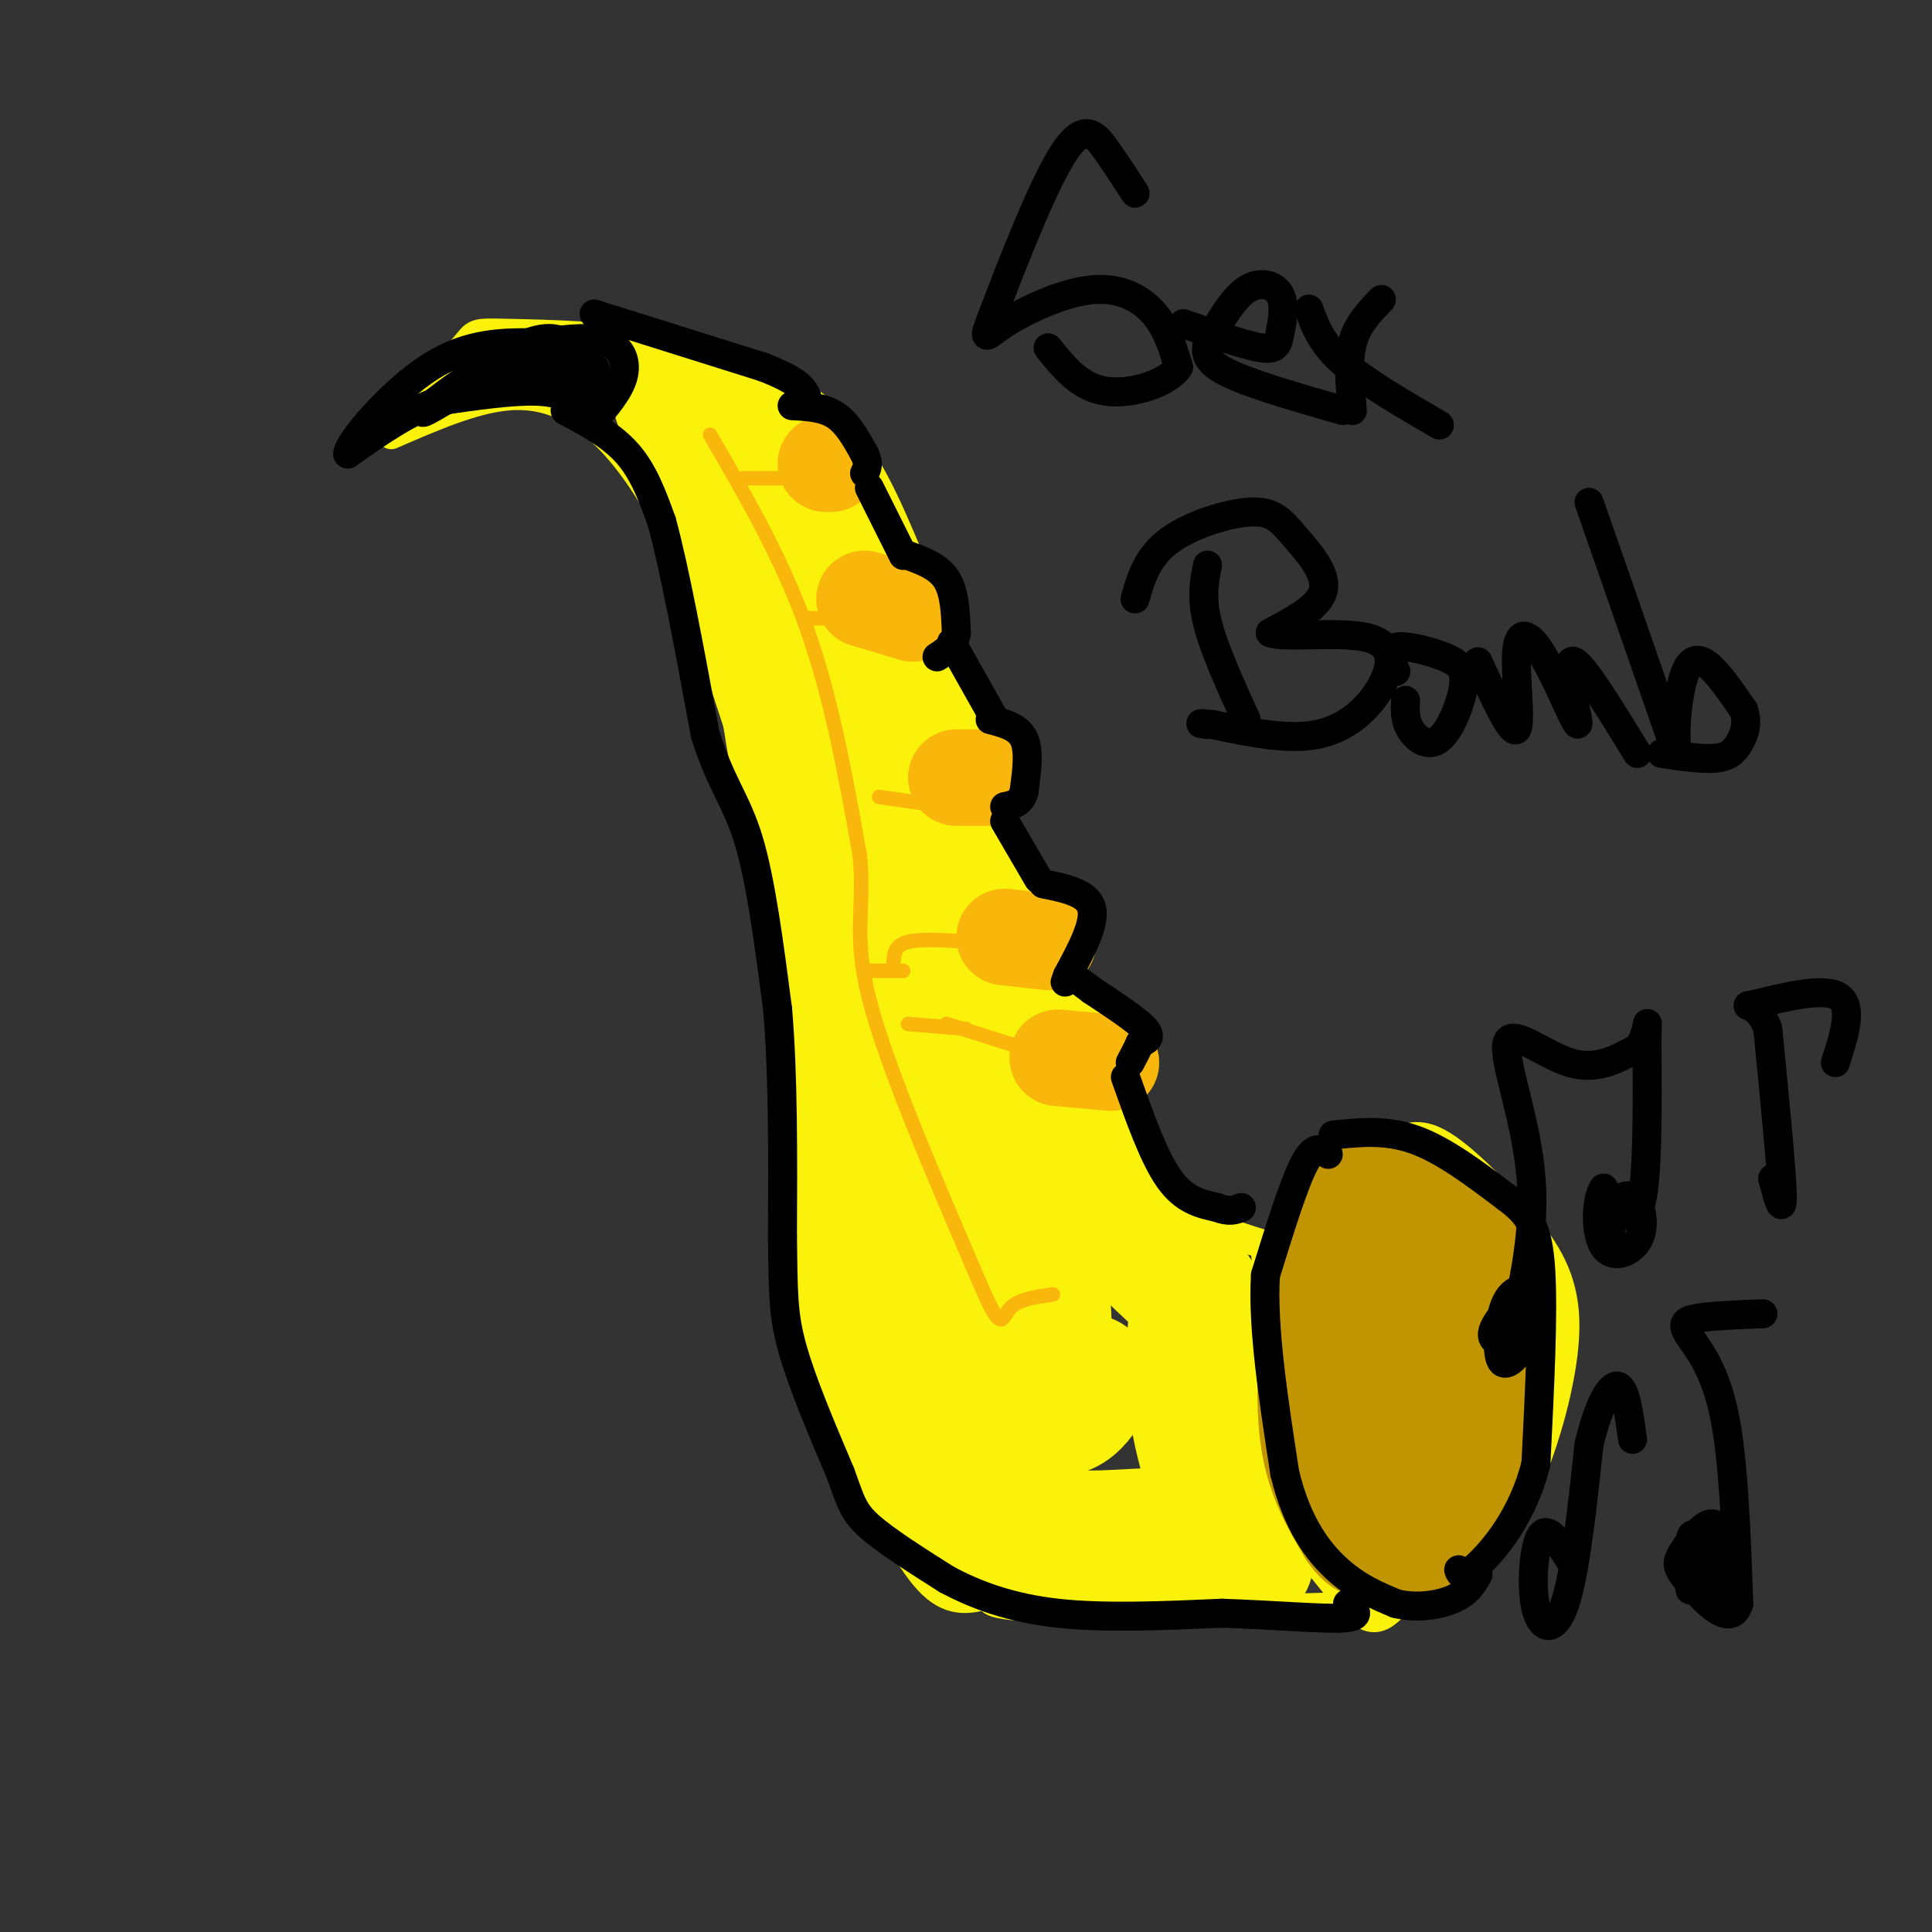 <svg viewBox='0 0 400 400' version='1.1' xmlns='http://www.w3.org/2000/svg' xmlns:xlink='http://www.w3.org/1999/xlink'><rect x="0" y="0" width="400" height="400" fill="#333333" stroke="none"/><g fill='none' stroke='rgb(251,242,11)' stroke-width='6' stroke-linecap='round' stroke-linejoin='round'><path d='M80,88c6.612,-6.407 13.225,-12.813 16,-16c2.775,-3.187 1.713,-3.153 9,-3c7.287,0.153 22.923,0.426 36,3c13.077,2.574 23.593,7.450 31,15c7.407,7.550 11.703,17.775 16,28'/><path d='M188,115c7.352,19.333 17.734,53.667 27,78c9.266,24.333 17.418,38.667 22,47c4.582,8.333 5.595,10.667 14,14c8.405,3.333 24.203,7.667 40,12'/><path d='M81,90c8.446,-3.679 16.893,-7.357 24,-8c7.107,-0.643 12.875,1.750 18,6c5.125,4.250 9.607,10.357 14,18c4.393,7.643 8.696,16.821 13,26'/><path d='M150,132c4.556,14.178 9.444,36.622 12,57c2.556,20.378 2.778,38.689 3,57'/><path d='M165,246c0.375,13.431 -0.188,18.507 2,27c2.188,8.493 7.128,20.402 12,31c4.872,10.598 9.678,19.885 14,24c4.322,4.115 8.161,3.057 12,2'/><path d='M205,330c0.750,0.988 -3.375,2.458 14,3c17.375,0.542 56.250,0.155 72,-1c15.750,-1.155 8.375,-3.077 1,-5'/><path d='M262,259c1.207,17.442 2.415,34.884 3,45c0.585,10.116 0.549,12.907 7,16c6.451,3.093 19.391,6.486 26,7c6.609,0.514 6.888,-1.853 9,-6c2.112,-4.147 6.056,-10.073 10,-16'/><path d='M317,305c3.392,-8.243 6.873,-20.850 7,-30c0.127,-9.150 -3.100,-14.844 -8,-21c-4.900,-6.156 -11.473,-12.773 -16,-16c-4.527,-3.227 -7.008,-3.065 -10,-2c-2.992,1.065 -6.496,3.032 -10,5'/><path d='M280,241c-4.258,2.729 -9.904,7.051 -14,16c-4.096,8.949 -6.641,22.525 -8,31c-1.359,8.475 -1.531,11.850 2,18c3.531,6.150 10.766,15.075 18,24'/><path d='M278,330c4.533,5.378 6.867,6.822 11,2c4.133,-4.822 10.067,-15.911 16,-27'/></g>
<g fill='none' stroke='rgb(251,242,11)' stroke-width='28' stroke-linecap='round' stroke-linejoin='round'><path d='M145,91c0.000,0.000 20.000,61.000 20,61'/><path d='M165,152c4.267,11.222 4.933,8.778 6,19c1.067,10.222 2.533,33.111 4,56'/><path d='M175,227c0.533,13.956 -0.133,20.844 1,30c1.133,9.156 4.067,20.578 7,32'/><path d='M183,289c2.422,9.022 4.978,15.578 11,20c6.022,4.422 15.511,6.711 25,9'/><path d='M219,318c8.289,1.178 16.511,-0.378 23,0c6.489,0.378 11.244,2.689 16,5'/><path d='M257,323c-3.750,-10.583 -7.500,-21.167 -9,-30c-1.500,-8.833 -0.750,-15.917 0,-23'/><path d='M248,270c-2.089,-5.489 -7.311,-7.711 -12,-14c-4.689,-6.289 -8.844,-16.644 -13,-27'/><path d='M223,229c-6.156,-11.844 -15.044,-27.956 -20,-39c-4.956,-11.044 -5.978,-17.022 -7,-23'/><path d='M196,167c-3.311,-10.111 -8.089,-23.889 -14,-36c-5.911,-12.111 -12.956,-22.556 -20,-33'/><path d='M162,98c-4.311,-7.133 -5.089,-8.467 -8,-10c-2.911,-1.533 -7.956,-3.267 -13,-5'/><path d='M162,138c2.833,18.667 5.667,37.333 14,61c8.333,23.667 22.167,52.333 36,81'/><path d='M212,280c5.638,14.361 1.735,9.762 2,6c0.265,-3.762 4.700,-6.689 0,-27c-4.700,-20.311 -18.535,-58.007 -24,-65c-5.465,-6.993 -2.562,16.716 1,35c3.562,18.284 7.781,31.142 12,44'/><path d='M203,273c3.976,10.536 7.917,14.875 11,17c3.083,2.125 5.310,2.036 7,1c1.690,-1.036 2.845,-3.018 4,-5'/></g>
<g fill='none' stroke='rgb(192,149,1)' stroke-width='28' stroke-linecap='round' stroke-linejoin='round'><path d='M275,272c-0.583,9.417 -1.167,18.833 0,26c1.167,7.167 4.083,12.083 7,17'/><path d='M282,315c1.869,3.119 3.042,2.417 5,2c1.958,-0.417 4.702,-0.548 7,-6c2.298,-5.452 4.149,-16.226 6,-27'/><path d='M300,284c0.622,-8.372 -0.823,-15.801 -2,-20c-1.177,-4.199 -2.086,-5.169 -4,-5c-1.914,0.169 -4.833,1.477 -7,4c-2.167,2.523 -3.584,6.262 -5,10'/><path d='M282,273c-1.595,-1.417 -3.083,-9.958 -3,-16c0.083,-6.042 1.738,-9.583 6,-9c4.262,0.583 11.131,5.292 18,10'/><path d='M303,258c4.044,4.000 5.156,9.000 4,18c-1.156,9.000 -4.578,22.000 -8,35'/><path d='M299,311c-2.500,7.000 -4.750,7.000 -7,7'/></g>
<g fill='none' stroke='rgb(249,183,11)' stroke-width='20' stroke-linecap='round' stroke-linejoin='round'><path d='M230,220c0.000,0.000 -11.000,-1.000 -11,-1'/><path d='M217,195c0.000,0.000 -9.000,-1.000 -9,-1'/><path d='M205,161c0.000,0.000 -7.000,0.000 -7,0'/><path d='M189,127c0.000,0.000 -10.000,-3.000 -10,-3'/><path d='M172,96c0.000,0.000 -1.000,0.000 -1,0'/></g>
<g fill='none' stroke='rgb(249,183,11)' stroke-width='3' stroke-linecap='round' stroke-linejoin='round'><path d='M164,99c0.000,0.000 -10.000,0.000 -10,0'/><path d='M175,128c0.000,0.000 -8.000,0.000 -8,0'/><path d='M196,167c0.000,0.000 -14.000,-2.000 -14,-2'/><path d='M201,195c-5.167,-0.333 -10.333,-0.667 -13,0c-2.667,0.667 -2.833,2.333 -3,4'/><path d='M215,218c0.000,0.000 -19.000,-6.000 -19,-6'/><path d='M147,90c7.417,12.750 14.833,25.500 20,40c5.167,14.500 8.083,30.750 11,47'/><path d='M178,177c1.133,11.356 -1.533,16.244 2,30c3.533,13.756 13.267,36.378 23,59'/><path d='M203,266c4.511,10.422 4.289,6.978 6,5c1.711,-1.978 5.356,-2.489 9,-3'/><path d='M200,213c0.000,0.000 -12.000,-1.000 -12,-1'/><path d='M187,201c0.000,0.000 -7.000,0.000 -7,0'/></g>
<g fill='none' stroke='rgb(0,0,0)' stroke-width='6' stroke-linecap='round' stroke-linejoin='round'><path d='M121,84c-2.500,-1.417 -5.000,-2.833 -10,-3c-5.000,-0.167 -12.500,0.917 -20,2'/><path d='M91,83c-6.500,2.167 -12.750,6.583 -19,11'/><path d='M72,94c-0.200,-2.067 8.800,-12.733 17,-18c8.200,-5.267 15.600,-5.133 23,-5'/><path d='M112,71c6.476,-1.083 11.167,-1.292 14,0c2.833,1.292 3.810,4.083 3,7c-0.810,2.917 -3.405,5.958 -6,9'/><path d='M123,87c-0.976,-0.536 -0.417,-6.375 0,-9c0.417,-2.625 0.690,-2.036 -3,-1c-3.690,1.036 -11.345,2.518 -19,4'/><path d='M101,81c0.952,-0.357 12.833,-3.250 15,-5c2.167,-1.750 -5.381,-2.357 -11,-1c-5.619,1.357 -9.310,4.679 -13,8'/><path d='M92,83c-3.632,2.166 -6.211,3.581 -3,1c3.211,-2.581 12.211,-9.156 18,-12c5.789,-2.844 8.368,-1.955 10,-1c1.632,0.955 2.316,1.978 3,3'/><path d='M120,74c-2.644,0.644 -10.756,0.756 -16,2c-5.244,1.244 -7.622,3.622 -10,6'/><path d='M275,239c-1.417,-1.083 -2.833,-2.167 -5,2c-2.167,4.167 -5.083,13.583 -8,23'/><path d='M262,264c-0.667,10.667 1.667,25.833 4,41'/><path d='M266,305c2.533,10.511 6.867,16.289 11,20c4.133,3.711 8.067,5.356 12,7'/><path d='M289,332c4.311,1.089 9.089,0.311 12,-1c2.911,-1.311 3.956,-3.156 5,-5'/><path d='M276,235c5.500,-0.583 11.000,-1.167 17,1c6.000,2.167 12.500,7.083 19,12'/><path d='M312,248c4.556,3.422 6.444,5.978 7,15c0.556,9.022 -0.222,24.511 -1,40'/><path d='M318,303c-2.644,10.844 -8.756,17.956 -12,21c-3.244,3.044 -3.622,2.022 -4,1'/><path d='M117,85c4.833,2.583 9.667,5.167 13,9c3.333,3.833 5.167,8.917 7,14'/><path d='M137,108c2.667,9.667 5.833,26.833 9,44'/><path d='M146,152c3.133,10.178 6.467,13.622 9,22c2.533,8.378 4.267,21.689 6,35'/><path d='M161,209c1.167,13.667 1.083,30.333 1,47'/><path d='M162,256c0.156,11.267 0.044,15.933 2,23c1.956,7.067 5.978,16.533 10,26'/><path d='M174,305c2.178,6.000 2.622,8.000 6,11c3.378,3.000 9.689,7.000 16,11'/><path d='M196,327c6.089,3.267 13.311,5.933 23,7c9.689,1.067 21.844,0.533 34,0'/><path d='M253,334c10.800,0.356 20.800,1.244 25,1c4.200,-0.244 2.600,-1.622 1,-3'/><path d='M123,65c0.000,0.000 35.000,11.000 35,11'/><path d='M158,76c7.333,2.833 8.167,4.417 9,6'/><path d='M164,84c3.250,0.167 6.500,0.333 9,2c2.500,1.667 4.250,4.833 6,8'/><path d='M179,94c1.000,2.000 0.500,3.000 0,4'/><path d='M180,101c0.000,0.000 7.000,14.000 7,14'/><path d='M188,115c3.167,1.167 6.333,2.333 8,5c1.667,2.667 1.833,6.833 2,11'/><path d='M198,131c-0.333,2.667 -2.167,3.833 -4,5'/><path d='M197,133c0.000,0.000 9.000,16.000 9,16'/><path d='M205,149c2.917,0.750 5.833,1.500 7,4c1.167,2.500 0.583,6.750 0,11'/><path d='M212,164c-0.667,2.333 -2.333,2.667 -4,3'/><path d='M208,170c0.000,0.000 7.000,12.000 7,12'/><path d='M216,183c4.583,0.917 9.167,1.833 10,5c0.833,3.167 -2.083,8.583 -5,14'/><path d='M221,202c-0.833,2.333 -0.417,1.167 0,0'/><path d='M222,202c0.000,0.000 4.000,3.000 4,3'/><path d='M226,205c4.667,3.083 9.333,6.167 11,8c1.667,1.833 0.333,2.417 -1,3'/><path d='M236,216c-0.500,1.167 -1.250,2.583 -2,4'/><path d='M233,223c2.917,8.250 5.833,16.500 9,21c3.167,4.500 6.583,5.250 10,6'/><path d='M252,250c2.500,1.000 3.750,0.500 5,0'/><path d='M235,40c-1.925,-2.987 -3.851,-5.975 -6,-9c-2.149,-3.025 -4.522,-6.089 -9,1c-4.478,7.089 -11.062,24.330 -14,32c-2.938,7.670 -2.231,5.767 2,3c4.231,-2.767 11.985,-6.399 18,-7c6.015,-0.601 10.290,1.828 13,5c2.710,3.172 3.855,7.086 5,11'/><path d='M244,76c-2.022,3.222 -9.578,5.778 -15,5c-5.422,-0.778 -8.711,-4.889 -12,-9'/><path d='M245,67c6.352,2.236 12.705,4.472 16,5c3.295,0.528 3.533,-0.652 4,-3c0.467,-2.348 1.164,-5.863 0,-8c-1.164,-2.137 -4.190,-2.896 -7,-1c-2.810,1.896 -5.405,6.448 -8,11'/><path d='M250,71c-0.889,2.956 0.889,4.844 6,7c5.111,2.156 13.556,4.578 22,7'/><path d='M286,62c-2.500,2.583 -5.000,5.167 -6,9c-1.000,3.833 -0.500,8.917 0,14'/><path d='M271,64c1.250,3.500 2.500,7.000 7,11c4.500,4.000 12.250,8.500 20,13'/><path d='M250,117c-0.667,3.333 -1.333,6.667 0,12c1.333,5.333 4.667,12.667 8,20'/><path d='M235,124c1.241,-4.314 2.482,-8.628 7,-12c4.518,-3.372 12.314,-5.801 17,-6c4.686,-0.199 6.262,1.831 9,5c2.738,3.169 6.640,7.477 6,11c-0.640,3.523 -5.820,6.262 -11,9'/><path d='M263,131c2.509,1.179 14.281,-0.375 20,1c5.719,1.375 5.386,5.678 3,10c-2.386,4.322 -6.825,8.663 -13,10c-6.175,1.337 -14.088,-0.332 -22,-2'/><path d='M251,150c-3.833,-0.333 -2.417,-0.167 -1,0'/><path d='M291,145c-0.094,2.018 -0.188,4.036 1,6c1.188,1.964 3.658,3.874 6,2c2.342,-1.874 4.556,-7.533 5,-11c0.444,-3.467 -0.880,-4.741 -4,-6c-3.120,-1.259 -8.034,-2.503 -10,-2c-1.966,0.503 -0.983,2.751 0,5'/><path d='M306,137c3.477,7.612 6.954,15.225 8,14c1.046,-1.225 -0.338,-11.287 0,-16c0.338,-4.713 2.399,-4.077 5,0c2.601,4.077 5.743,11.593 7,14c1.257,2.407 0.628,-0.297 0,-3'/><path d='M326,146c-0.578,-3.311 -2.022,-10.089 0,-9c2.022,1.089 7.511,10.044 13,19'/><path d='M329,104c6.568,18.844 13.136,37.687 16,46c2.864,8.313 2.026,6.094 2,2c-0.026,-4.094 0.762,-10.064 2,-13c1.238,-2.936 2.925,-2.839 5,-1c2.075,1.839 4.537,5.419 7,9'/><path d='M361,147c1.024,2.786 0.083,5.250 -1,7c-1.083,1.750 -2.310,2.786 -5,3c-2.690,0.214 -6.845,-0.393 -11,-1'/><path d='M312,271c-1.409,1.817 -2.818,3.633 -3,5c-0.182,1.367 0.864,2.284 3,1c2.136,-1.284 5.361,-4.769 6,-7c0.639,-2.231 -1.309,-3.206 -3,-3c-1.691,0.206 -3.124,1.594 -4,5c-0.876,3.406 -1.193,8.831 0,10c1.193,1.169 3.898,-1.916 5,-5c1.102,-3.084 0.601,-6.167 0,-7c-0.601,-0.833 -1.300,0.583 -2,2'/><path d='M314,272c0.836,-4.262 3.925,-15.915 3,-28c-0.925,-12.085 -5.864,-24.600 -5,-28c0.864,-3.400 7.533,2.314 13,4c5.467,1.686 9.734,-0.657 14,-3'/><path d='M339,217c2.583,-2.905 2.042,-8.667 2,-2c-0.042,6.667 0.417,25.762 -1,33c-1.417,7.238 -4.708,2.619 -8,-2'/><path d='M332,246c-1.647,2.348 -1.765,9.218 0,12c1.765,2.782 5.411,1.478 7,-1c1.589,-2.478 1.120,-6.129 0,-8c-1.120,-1.871 -2.891,-1.963 -4,0c-1.109,1.963 -1.554,5.982 -2,10'/><path d='M365,272c-5.613,0.214 -11.226,0.429 -14,1c-2.774,0.571 -2.708,1.500 -1,4c1.708,2.500 5.060,6.571 7,16c1.940,9.429 2.470,24.214 3,39'/><path d='M360,332c-1.614,5.395 -7.148,-0.618 -10,-4c-2.852,-3.382 -3.020,-4.133 -2,-6c1.020,-1.867 3.229,-4.848 5,-6c1.771,-1.152 3.104,-0.474 4,3c0.896,3.474 1.357,9.743 0,9c-1.357,-0.743 -4.530,-8.498 -6,-10c-1.470,-1.502 -1.235,3.249 -1,8'/><path d='M350,326c-0.200,2.222 -0.200,3.778 0,3c0.200,-0.778 0.600,-3.889 1,-7'/><path d='M325,323c-2.274,-3.643 -4.548,-7.286 -6,-5c-1.452,2.286 -2.083,10.500 -1,15c1.083,4.500 3.881,5.286 6,-1c2.119,-6.286 3.560,-19.643 5,-33'/><path d='M329,299c1.978,-8.289 4.422,-12.511 6,-12c1.578,0.511 2.289,5.756 3,11'/><path d='M367,244c1.083,4.083 2.167,8.167 2,3c-0.167,-5.167 -1.583,-19.583 -3,-34'/><path d='M366,213c-2.155,-6.107 -6.042,-4.375 -3,-5c3.042,-0.625 13.012,-3.607 17,-2c3.988,1.607 1.994,7.804 0,14'/></g>
</svg>
